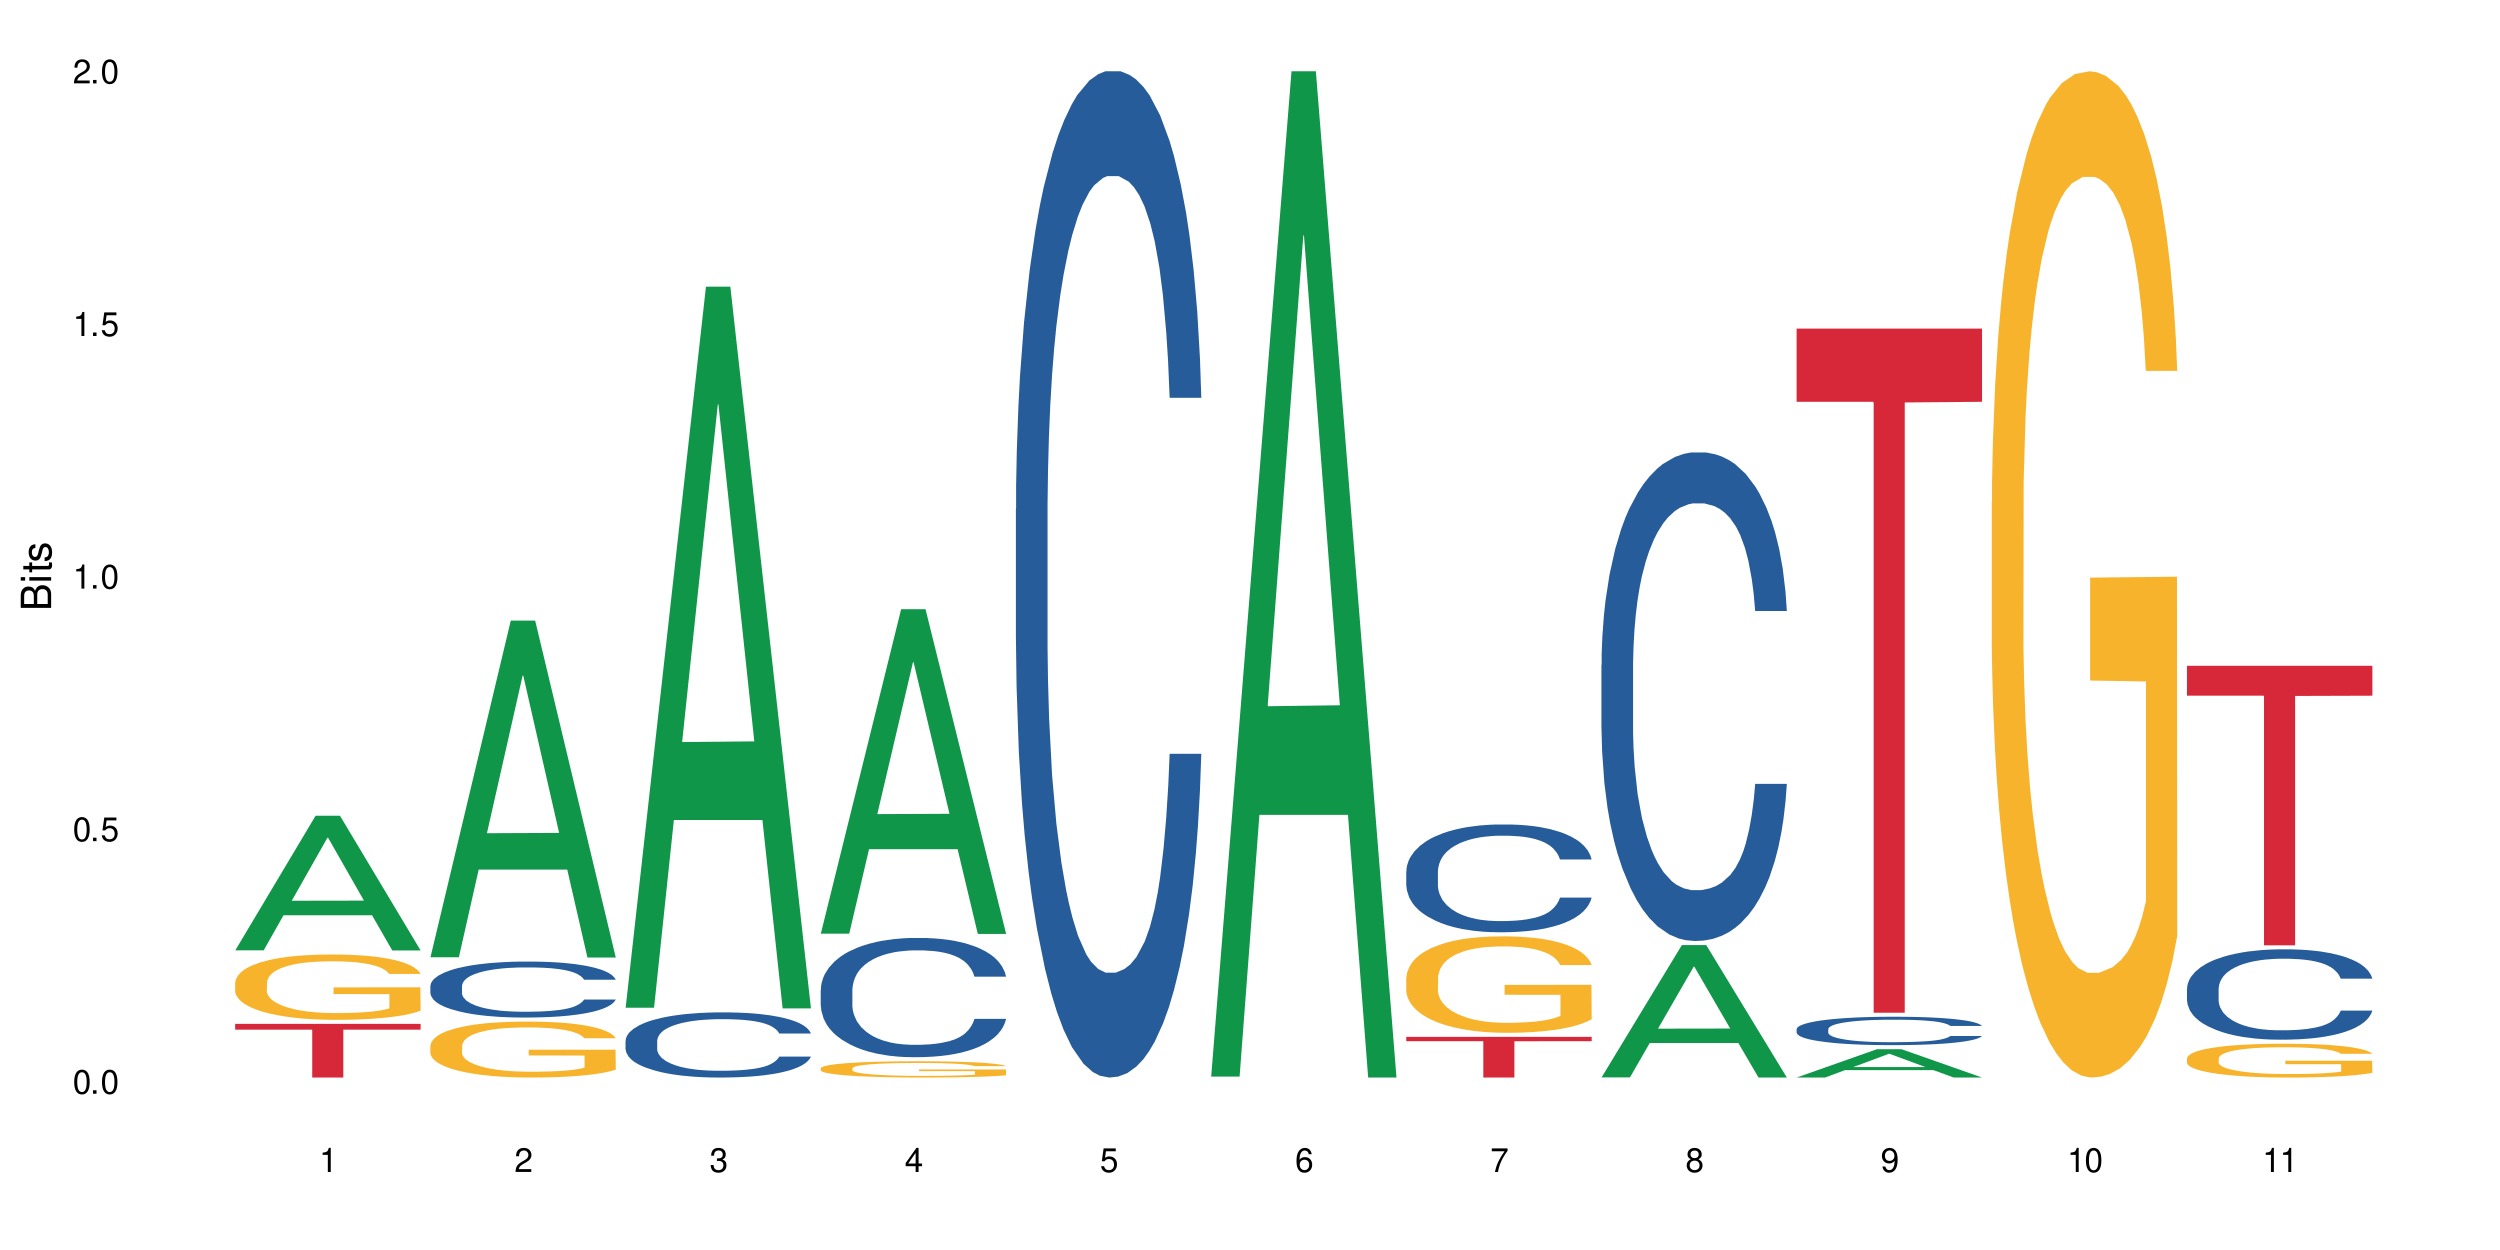 <?xml version="1.0" encoding="UTF-8"?>
<svg xmlns="http://www.w3.org/2000/svg" xmlns:xlink="http://www.w3.org/1999/xlink" width="720" height="360" viewBox="0 0 720 360">
<defs>
<g>
<g id="glyph-0-0">
</g>
<g id="glyph-0-1">
<path d="M 2.641 -6.938 C 2 -6.938 1.422 -6.656 1.078 -6.172 C 0.641 -5.562 0.406 -4.641 0.406 -3.359 C 0.406 -1.016 1.188 0.219 2.641 0.219 C 4.078 0.219 4.859 -1.016 4.859 -3.297 C 4.859 -4.641 4.656 -5.547 4.203 -6.172 C 3.844 -6.656 3.281 -6.938 2.641 -6.938 Z M 2.641 -6.188 C 3.547 -6.188 4 -5.25 4 -3.375 C 4 -1.406 3.562 -0.484 2.625 -0.484 C 1.734 -0.484 1.281 -1.438 1.281 -3.344 C 1.281 -5.25 1.734 -6.188 2.641 -6.188 Z M 2.641 -6.188 "/>
</g>
<g id="glyph-0-2">
<path d="M 1.828 -1 L 0.828 -1 L 0.828 0 L 1.828 0 Z M 1.828 -1 "/>
</g>
<g id="glyph-0-3">
<path d="M 4.562 -6.797 L 1.062 -6.797 L 0.547 -3.094 L 1.328 -3.094 C 1.719 -3.562 2.047 -3.734 2.578 -3.734 C 3.484 -3.734 4.062 -3.109 4.062 -2.094 C 4.062 -1.125 3.484 -0.531 2.578 -0.531 C 1.828 -0.531 1.375 -0.906 1.188 -1.672 L 0.328 -1.672 C 0.453 -1.109 0.547 -0.844 0.75 -0.594 C 1.125 -0.078 1.828 0.219 2.594 0.219 C 3.969 0.219 4.922 -0.781 4.922 -2.219 C 4.922 -3.562 4.031 -4.484 2.719 -4.484 C 2.25 -4.484 1.859 -4.359 1.469 -4.062 L 1.734 -5.969 L 4.562 -5.969 Z M 4.562 -6.797 "/>
</g>
<g id="glyph-0-4">
<path d="M 2.484 -4.938 L 2.484 0 L 3.328 0 L 3.328 -6.938 L 2.766 -6.938 C 2.469 -5.875 2.281 -5.734 0.984 -5.562 L 0.984 -4.938 Z M 2.484 -4.938 "/>
</g>
<g id="glyph-0-5">
<path d="M 4.859 -0.828 L 1.281 -0.828 C 1.359 -1.406 1.672 -1.781 2.5 -2.281 L 3.469 -2.828 C 4.406 -3.344 4.906 -4.062 4.906 -4.906 C 4.906 -5.484 4.672 -6.031 4.266 -6.406 C 3.859 -6.766 3.375 -6.938 2.719 -6.938 C 1.859 -6.938 1.219 -6.625 0.844 -6.031 C 0.609 -5.672 0.5 -5.234 0.484 -4.531 L 1.328 -4.531 C 1.359 -5.016 1.406 -5.281 1.531 -5.516 C 1.75 -5.938 2.188 -6.203 2.703 -6.203 C 3.469 -6.203 4.031 -5.641 4.031 -4.891 C 4.031 -4.344 3.719 -3.859 3.125 -3.516 L 2.234 -3 C 0.812 -2.172 0.406 -1.531 0.328 -0.016 L 4.859 -0.016 Z M 4.859 -0.828 "/>
</g>
<g id="glyph-0-6">
<path d="M 2.125 -3.188 L 2.578 -3.188 C 3.5 -3.188 3.984 -2.766 3.984 -1.922 C 3.984 -1.062 3.469 -0.531 2.594 -0.531 C 1.656 -0.531 1.203 -1 1.156 -2.016 L 0.312 -2.016 C 0.344 -1.453 0.438 -1.094 0.609 -0.781 C 0.953 -0.109 1.625 0.219 2.547 0.219 C 3.953 0.219 4.859 -0.625 4.859 -1.938 C 4.859 -2.828 4.516 -3.297 3.703 -3.594 C 4.344 -3.844 4.656 -4.328 4.656 -5.031 C 4.656 -6.219 3.875 -6.938 2.578 -6.938 C 1.203 -6.938 0.484 -6.172 0.453 -4.703 L 1.297 -4.703 C 1.312 -5.125 1.344 -5.359 1.453 -5.578 C 1.641 -5.969 2.062 -6.203 2.594 -6.203 C 3.344 -6.203 3.797 -5.75 3.797 -5 C 3.797 -4.516 3.609 -4.219 3.25 -4.047 C 3.016 -3.953 2.703 -3.922 2.125 -3.906 Z M 2.125 -3.188 "/>
</g>
<g id="glyph-0-7">
<path d="M 3.141 -1.672 L 3.141 0 L 3.984 0 L 3.984 -1.672 L 4.984 -1.672 L 4.984 -2.438 L 3.984 -2.438 L 3.984 -6.938 L 3.359 -6.938 L 0.266 -2.578 L 0.266 -1.672 Z M 3.141 -2.438 L 1 -2.438 L 3.141 -5.5 Z M 3.141 -2.438 "/>
</g>
<g id="glyph-0-8">
<path d="M 4.781 -5.125 C 4.609 -6.266 3.891 -6.938 2.844 -6.938 C 2.094 -6.938 1.422 -6.578 1.031 -5.953 C 0.594 -5.266 0.406 -4.422 0.406 -3.172 C 0.406 -2 0.578 -1.25 0.984 -0.641 C 1.359 -0.078 1.953 0.219 2.703 0.219 C 3.984 0.219 4.922 -0.75 4.922 -2.094 C 4.922 -3.375 4.062 -4.281 2.844 -4.281 C 2.172 -4.281 1.641 -4.031 1.281 -3.516 C 1.281 -5.234 1.828 -6.188 2.797 -6.188 C 3.391 -6.188 3.797 -5.797 3.938 -5.125 Z M 2.734 -3.531 C 3.547 -3.531 4.062 -2.953 4.062 -2.031 C 4.062 -1.156 3.484 -0.531 2.703 -0.531 C 1.922 -0.531 1.328 -1.188 1.328 -2.078 C 1.328 -2.938 1.906 -3.531 2.734 -3.531 Z M 2.734 -3.531 "/>
</g>
<g id="glyph-0-9">
<path d="M 4.984 -6.797 L 0.438 -6.797 L 0.438 -5.969 L 4.109 -5.969 C 2.5 -3.656 1.828 -2.234 1.328 0 L 2.219 0 C 2.594 -2.172 3.453 -4.047 4.984 -6.094 Z M 4.984 -6.797 "/>
</g>
<g id="glyph-0-10">
<path d="M 3.75 -3.656 C 4.469 -4.094 4.688 -4.438 4.688 -5.078 C 4.688 -6.172 3.844 -6.938 2.641 -6.938 C 1.438 -6.938 0.594 -6.172 0.594 -5.094 C 0.594 -4.438 0.812 -4.094 1.516 -3.656 C 0.734 -3.266 0.359 -2.703 0.359 -1.922 C 0.359 -0.656 1.281 0.219 2.641 0.219 C 3.984 0.219 4.922 -0.656 4.922 -1.922 C 4.922 -2.703 4.531 -3.266 3.75 -3.656 Z M 2.641 -6.188 C 3.359 -6.188 3.812 -5.75 3.812 -5.062 C 3.812 -4.406 3.344 -3.984 2.641 -3.984 C 1.922 -3.984 1.453 -4.406 1.453 -5.078 C 1.453 -5.75 1.922 -6.188 2.641 -6.188 Z M 2.641 -3.266 C 3.484 -3.266 4.062 -2.719 4.062 -1.906 C 4.062 -1.078 3.484 -0.531 2.625 -0.531 C 1.797 -0.531 1.219 -1.094 1.219 -1.906 C 1.219 -2.719 1.781 -3.266 2.641 -3.266 Z M 2.641 -3.266 "/>
</g>
<g id="glyph-0-11">
<path d="M 0.516 -1.578 C 0.672 -0.453 1.406 0.219 2.438 0.219 C 3.188 0.219 3.859 -0.141 4.266 -0.766 C 4.688 -1.453 4.891 -2.297 4.891 -3.547 C 4.891 -4.719 4.703 -5.453 4.312 -6.078 C 3.938 -6.641 3.344 -6.938 2.594 -6.938 C 1.297 -6.938 0.359 -5.969 0.359 -4.625 C 0.359 -3.344 1.234 -2.453 2.453 -2.453 C 3.094 -2.453 3.578 -2.672 4.016 -3.203 C 4 -1.484 3.469 -0.531 2.5 -0.531 C 1.906 -0.531 1.484 -0.906 1.359 -1.578 Z M 2.578 -6.203 C 3.375 -6.203 3.969 -5.531 3.969 -4.641 C 3.969 -3.797 3.391 -3.188 2.547 -3.188 C 1.734 -3.188 1.234 -3.766 1.234 -4.688 C 1.234 -5.562 1.797 -6.203 2.578 -6.203 Z M 2.578 -6.203 "/>
</g>
<g id="glyph-1-0">
</g>
<g id="glyph-1-1">
<path d="M 0 -0.953 L 0 -4.891 C 0 -5.719 -0.234 -6.344 -0.734 -6.797 C -1.188 -7.234 -1.812 -7.469 -2.5 -7.469 C -3.547 -7.469 -4.188 -7 -4.625 -5.875 C -4.984 -6.688 -5.625 -7.094 -6.531 -7.094 C -7.172 -7.094 -7.734 -6.859 -8.141 -6.391 C -8.562 -5.922 -8.75 -5.344 -8.75 -4.5 L -8.75 -0.953 Z M -4.984 -2.062 L -7.766 -2.062 L -7.766 -4.219 C -7.766 -4.844 -7.688 -5.203 -7.453 -5.5 C -7.219 -5.812 -6.859 -5.969 -6.375 -5.969 C -5.891 -5.969 -5.531 -5.812 -5.297 -5.5 C -5.062 -5.203 -4.984 -4.844 -4.984 -4.219 Z M -0.984 -2.062 L -4 -2.062 L -4 -4.781 C -4 -5.766 -3.438 -6.359 -2.484 -6.359 C -1.547 -6.359 -0.984 -5.766 -0.984 -4.781 Z M -0.984 -2.062 "/>
</g>
<g id="glyph-1-2">
<path d="M -6.281 -1.797 L -6.281 -0.797 L 0 -0.797 L 0 -1.797 Z M -8.75 -1.797 L -8.75 -0.797 L -7.484 -0.797 L -7.484 -1.797 Z M -8.75 -1.797 "/>
</g>
<g id="glyph-1-3">
<path d="M -6.281 -3.047 L -6.281 -2.016 L -8.016 -2.016 L -8.016 -1.016 L -6.281 -1.016 L -6.281 -0.172 L -5.469 -0.172 L -5.469 -1.016 L -0.719 -1.016 C -0.078 -1.016 0.281 -1.453 0.281 -2.234 C 0.281 -2.5 0.25 -2.719 0.188 -3.047 L -0.641 -3.047 C -0.609 -2.906 -0.594 -2.766 -0.594 -2.562 C -0.594 -2.141 -0.719 -2.016 -1.156 -2.016 L -5.469 -2.016 L -5.469 -3.047 Z M -6.281 -3.047 "/>
</g>
<g id="glyph-1-4">
<path d="M -4.531 -5.25 C -5.766 -5.25 -6.469 -4.422 -6.469 -2.969 C -6.469 -1.516 -5.719 -0.562 -4.547 -0.562 C -3.562 -0.562 -3.094 -1.062 -2.734 -2.562 L -2.516 -3.484 C -2.344 -4.188 -2.094 -4.469 -1.641 -4.469 C -1.047 -4.469 -0.641 -3.875 -0.641 -3 C -0.641 -2.453 -0.797 -2 -1.062 -1.75 C -1.25 -1.594 -1.422 -1.531 -1.875 -1.469 L -1.875 -0.406 C -0.422 -0.453 0.281 -1.266 0.281 -2.922 C 0.281 -4.5 -0.5 -5.516 -1.719 -5.516 C -2.656 -5.516 -3.172 -4.984 -3.469 -3.734 L -3.703 -2.766 C -3.891 -1.953 -4.156 -1.609 -4.594 -1.609 C -5.188 -1.609 -5.547 -2.125 -5.547 -2.938 C -5.547 -3.75 -5.203 -4.172 -4.531 -4.203 Z M -4.531 -5.25 "/>
</g>
</g>
</defs>
<rect x="-72" y="-36" width="864" height="432" fill="rgb(100%, 100%, 100%)" fill-opacity="1"/>
<path fill-rule="nonzero" fill="rgb(6.275%, 58.824%, 28.235%)" fill-opacity="1" d="M 67.73 273.695 L 67.789 273.656 L 90.895 234.926 L 97.91 234.926 L 121.133 273.73 L 112.973 273.73 L 107.152 263.602 L 81.652 263.602 L 75.945 273.695 L 67.73 273.695 L 84.105 259.41 L 104.816 259.375 L 94.488 241.266 L 94.375 241.227 L 94.262 241.336 L 84.047 259.375 L 84.105 259.41 Z M 67.73 273.695 "/>
<path fill-rule="nonzero" fill="rgb(96.863%, 70.196%, 16.863%)" fill-opacity="1" d="M 67.73 282.957 L 67.797 282.938 L 67.797 282.594 L 68.055 281.82 L 68.707 280.758 L 69.555 279.879 L 70.465 279.191 L 71.051 278.832 L 72.027 278.316 L 72.875 277.938 L 75.023 277.164 L 77.762 276.441 L 79.258 276.133 L 80.949 275.84 L 83.359 275.512 L 84.469 275.395 L 87.855 275.117 L 91.695 274.945 L 95.93 274.895 L 97.883 274.91 L 100.555 274.98 L 104.199 275.168 L 106.285 275.34 L 107.91 275.512 L 109.605 275.738 L 111.688 276.082 L 113.645 276.492 L 115.207 276.906 L 116.77 277.422 L 118.07 277.973 L 119.18 278.574 L 120.156 279.297 L 120.742 279.898 L 121.133 280.5 L 112.078 280.5 L 111.559 279.898 L 110.973 279.434 L 109.996 278.867 L 109.02 278.453 L 108.043 278.125 L 106.219 277.68 L 104.656 277.406 L 102.703 277.164 L 100.812 277.008 L 98.664 276.906 L 97.363 276.871 L 93.91 276.871 L 90.785 276.992 L 88.961 277.129 L 87.66 277.266 L 85.836 277.523 L 84.727 277.73 L 84.078 277.867 L 82.125 278.402 L 80.82 278.883 L 80.105 279.211 L 79.191 279.727 L 78.543 280.188 L 77.824 280.875 L 77.434 281.391 L 76.914 282.562 L 76.848 285.656 L 77.043 286.309 L 77.434 287.012 L 77.957 287.633 L 78.738 288.285 L 79.52 288.781 L 80.887 289.453 L 82.059 289.902 L 82.969 290.191 L 84.727 290.656 L 85.445 290.812 L 87.137 291.121 L 88.895 291.363 L 91.047 291.566 L 92.672 291.672 L 95.277 291.758 L 98.598 291.758 L 102.508 291.652 L 104.98 291.516 L 106.676 291.379 L 107.781 291.258 L 109.148 291.07 L 110.125 290.898 L 111.039 290.707 L 112.145 290.418 L 112.145 286.309 L 96.059 286.289 L 96.059 284.367 L 121.066 284.348 L 121.133 291.07 L 119.766 291.535 L 118.07 291.98 L 116.441 292.324 L 114.75 292.617 L 112.34 292.941 L 110.387 293.148 L 107.391 293.391 L 104.656 293.543 L 101.789 293.648 L 99.25 293.699 L 96.254 293.715 L 93.586 293.684 L 90.719 293.578 L 88.441 293.441 L 86.355 293.27 L 84.273 293.047 L 81.668 292.684 L 79.973 292.395 L 78.215 292.031 L 76.457 291.602 L 74.895 291.137 L 73.852 290.777 L 72.812 290.363 L 71.703 289.848 L 70.66 289.266 L 69.879 288.73 L 69.164 288.129 L 68.645 287.562 L 68.121 286.789 L 67.859 286.172 L 67.73 285.637 Z M 67.73 282.957 "/>
<path fill-rule="nonzero" fill="rgb(83.922%, 15.686%, 22.353%)" fill-opacity="1" d="M 67.73 294.879 L 121.133 294.879 L 121.133 296.535 L 98.875 296.547 L 98.875 310.332 L 89.922 310.332 L 89.922 296.562 L 89.793 296.535 L 67.73 296.535 Z M 67.73 294.879 "/>
<path fill-rule="nonzero" fill="rgb(6.275%, 58.824%, 28.235%)" fill-opacity="1" d="M 123.941 275.688 L 124 275.594 L 147.105 178.727 L 154.125 178.727 L 177.344 275.777 L 169.184 275.777 L 163.367 250.445 L 137.863 250.445 L 132.156 275.688 L 123.941 275.688 L 140.316 239.965 L 161.027 239.875 L 150.699 194.582 L 150.586 194.492 L 150.473 194.766 L 140.258 239.875 L 140.316 239.965 Z M 123.941 275.688 "/>
<path fill-rule="nonzero" fill="rgb(14.51%, 36.078%, 60%)" fill-opacity="1" d="M 123.941 283.953 L 124.008 283.938 L 124.008 283.586 L 124.203 283.023 L 124.66 282.316 L 125.113 281.832 L 126.285 280.961 L 127.914 280.125 L 129.609 279.477 L 130.844 279.094 L 131.953 278.797 L 134.492 278.254 L 136.121 277.973 L 137.879 277.723 L 140.027 277.473 L 141.59 277.324 L 145.109 277.09 L 147.711 276.984 L 149.73 276.941 L 154.094 276.941 L 156.699 277 L 158.59 277.074 L 160.672 277.191 L 162.43 277.324 L 165.492 277.648 L 168.227 278.062 L 169.465 278.297 L 171.418 278.754 L 172.914 279.195 L 173.957 279.578 L 175.129 280.125 L 176.172 280.785 L 176.953 281.535 L 177.344 282.172 L 168.227 282.172 L 167.77 281.582 L 167.25 281.125 L 166.273 280.52 L 165.297 280.094 L 163.93 279.668 L 162.691 279.387 L 160.996 279.105 L 159.5 278.93 L 157.938 278.797 L 156.438 278.711 L 153.574 278.621 L 150.254 278.621 L 149.016 278.648 L 146.477 278.77 L 145.109 278.871 L 143.152 279.078 L 141.785 279.27 L 140.156 279.562 L 139.051 279.812 L 137.684 280.195 L 136.707 280.535 L 135.598 281.023 L 134.949 281.391 L 134.363 281.801 L 133.84 282.289 L 133.449 282.805 L 133.191 283.348 L 133.059 283.879 L 133.059 286.16 L 133.191 286.691 L 133.516 287.312 L 134.363 288.211 L 135.598 288.988 L 137.031 289.609 L 138.398 290.051 L 139.18 290.258 L 140.223 290.492 L 141.852 290.785 L 144.195 291.082 L 145.562 291.199 L 147.648 291.316 L 149.797 291.375 L 152.66 291.375 L 155.203 291.316 L 156.895 291.242 L 158.652 291.125 L 161.062 290.875 L 162.559 290.641 L 163.863 290.359 L 164.84 290.078 L 165.492 289.844 L 166.469 289.387 L 167.25 288.887 L 167.836 288.371 L 168.227 287.871 L 177.344 287.871 L 176.953 288.461 L 176.367 289.035 L 175.781 289.461 L 174.867 289.977 L 173.828 290.434 L 172.328 290.949 L 171.09 291.289 L 169.465 291.656 L 167.965 291.938 L 166.336 292.188 L 163.93 292.48 L 162.363 292.629 L 160.672 292.762 L 158.652 292.879 L 156.113 292.98 L 153.379 293.039 L 150.84 293.055 L 148.102 293.027 L 146.086 292.965 L 143.414 292.836 L 140.094 292.57 L 137.684 292.289 L 135.793 292.008 L 134.168 291.715 L 132.344 291.316 L 130 290.668 L 128.566 290.168 L 127.59 289.754 L 126.48 289.18 L 125.699 288.664 L 124.789 287.84 L 124.137 286.797 L 123.941 285.984 Z M 123.941 283.953 "/>
<path fill-rule="nonzero" fill="rgb(96.863%, 70.196%, 16.863%)" fill-opacity="1" d="M 123.941 301.121 L 124.008 301.105 L 124.008 300.812 L 124.27 300.148 L 124.918 299.238 L 125.766 298.488 L 126.676 297.898 L 127.266 297.59 L 128.242 297.148 L 129.086 296.824 L 131.234 296.16 L 133.973 295.543 L 135.469 295.277 L 137.164 295.027 L 139.57 294.75 L 140.68 294.645 L 144.066 294.41 L 147.906 294.262 L 152.141 294.219 L 154.094 294.234 L 156.766 294.293 L 160.41 294.453 L 162.496 294.602 L 164.125 294.75 L 165.816 294.941 L 167.902 295.234 L 169.855 295.586 L 171.418 295.941 L 172.98 296.383 L 174.281 296.852 L 175.391 297.367 L 176.367 297.984 L 176.953 298.5 L 177.344 299.016 L 168.293 299.016 L 167.77 298.5 L 167.184 298.105 L 166.207 297.617 L 165.23 297.266 L 164.254 296.984 L 162.43 296.602 L 160.867 296.367 L 158.914 296.16 L 157.023 296.027 L 154.875 295.941 L 153.574 295.91 L 150.121 295.91 L 146.996 296.016 L 145.172 296.133 L 143.871 296.25 L 142.047 296.469 L 140.941 296.648 L 140.289 296.766 L 138.336 297.223 L 137.031 297.633 L 136.316 297.914 L 135.402 298.355 L 134.754 298.75 L 134.035 299.34 L 133.645 299.781 L 133.125 300.781 L 133.059 303.43 L 133.254 303.988 L 133.645 304.594 L 134.168 305.125 L 134.949 305.684 L 135.73 306.109 L 137.098 306.684 L 138.27 307.066 L 139.18 307.316 L 140.941 307.715 L 141.656 307.844 L 143.348 308.109 L 145.109 308.316 L 147.258 308.492 L 148.883 308.582 L 151.488 308.656 L 154.812 308.656 L 158.719 308.566 L 161.191 308.449 L 162.887 308.332 L 163.992 308.227 L 165.359 308.066 L 166.336 307.918 L 167.25 307.758 L 168.355 307.508 L 168.355 303.988 L 152.27 303.977 L 152.27 302.328 L 177.277 302.312 L 177.344 308.066 L 175.977 308.465 L 174.281 308.848 L 172.656 309.141 L 170.961 309.391 L 168.551 309.672 L 166.598 309.848 L 163.602 310.055 L 160.867 310.184 L 158 310.273 L 155.461 310.316 L 152.465 310.332 L 149.797 310.305 L 146.93 310.215 L 144.652 310.098 L 142.566 309.949 L 140.484 309.758 L 137.879 309.449 L 136.188 309.199 L 134.426 308.891 L 132.668 308.523 L 131.105 308.125 L 130.062 307.816 L 129.023 307.465 L 127.914 307.02 L 126.871 306.52 L 126.09 306.066 L 125.375 305.551 L 124.855 305.062 L 124.332 304.402 L 124.074 303.871 L 123.941 303.418 Z M 123.941 301.121 "/>
<path fill-rule="nonzero" fill="rgb(6.275%, 58.824%, 28.235%)" fill-opacity="1" d="M 180.152 290.219 L 180.211 290.023 L 203.316 82.559 L 210.336 82.559 L 233.555 290.414 L 225.395 290.414 L 219.578 236.156 L 194.074 236.156 L 188.371 290.219 L 180.152 290.219 L 196.527 213.711 L 217.238 213.516 L 206.91 116.516 L 206.797 116.32 L 206.684 116.906 L 196.473 213.516 L 196.527 213.711 Z M 180.152 290.219 "/>
<path fill-rule="nonzero" fill="rgb(14.51%, 36.078%, 60%)" fill-opacity="1" d="M 180.152 299.738 L 180.219 299.723 L 180.219 299.309 L 180.414 298.66 L 180.871 297.836 L 181.324 297.27 L 182.5 296.258 L 184.125 295.281 L 185.82 294.527 L 187.059 294.082 L 188.164 293.738 L 190.703 293.105 L 192.332 292.777 L 194.09 292.488 L 196.238 292.195 L 197.801 292.023 L 201.32 291.75 L 203.922 291.629 L 205.941 291.578 L 210.305 291.578 L 212.91 291.648 L 214.801 291.734 L 216.883 291.871 L 218.641 292.023 L 221.703 292.402 L 224.438 292.883 L 225.676 293.156 L 227.629 293.688 L 229.125 294.203 L 230.168 294.648 L 231.34 295.281 L 232.383 296.055 L 233.164 296.926 L 233.555 297.664 L 224.438 297.664 L 223.98 296.977 L 223.461 296.445 L 222.484 295.746 L 221.508 295.246 L 220.141 294.75 L 218.902 294.426 L 217.207 294.098 L 215.711 293.895 L 214.148 293.738 L 212.648 293.637 L 209.785 293.531 L 206.465 293.531 L 205.227 293.566 L 202.688 293.703 L 201.32 293.824 L 199.363 294.062 L 197.996 294.289 L 196.371 294.629 L 195.262 294.922 L 193.895 295.367 L 192.918 295.762 L 191.812 296.328 L 191.16 296.754 L 190.574 297.234 L 190.051 297.801 L 189.66 298.402 L 189.402 299.035 L 189.27 299.652 L 189.27 302.309 L 189.402 302.926 L 189.727 303.648 L 190.574 304.691 L 191.812 305.602 L 193.242 306.32 L 194.609 306.836 L 195.395 307.074 L 196.434 307.352 L 198.062 307.691 L 200.406 308.035 L 201.773 308.172 L 203.859 308.309 L 206.008 308.379 L 208.875 308.379 L 211.414 308.309 L 213.105 308.223 L 214.863 308.086 L 217.273 307.797 L 218.773 307.52 L 220.074 307.195 L 221.051 306.871 L 221.703 306.594 L 222.68 306.062 L 223.461 305.48 L 224.047 304.883 L 224.438 304.297 L 233.555 304.297 L 233.164 304.984 L 232.578 305.652 L 231.992 306.148 L 231.082 306.75 L 230.039 307.281 L 228.539 307.883 L 227.305 308.273 L 225.676 308.703 L 224.176 309.031 L 222.551 309.32 L 220.141 309.664 L 218.578 309.836 L 216.883 309.988 L 214.863 310.125 L 212.324 310.246 L 209.59 310.316 L 207.051 310.332 L 204.316 310.297 L 202.297 310.23 L 199.625 310.074 L 196.305 309.766 L 193.895 309.441 L 192.008 309.117 L 190.379 308.773 L 188.555 308.309 L 186.211 307.555 L 184.777 306.973 L 183.801 306.492 L 182.695 305.824 L 181.914 305.223 L 181 304.266 L 180.348 303.047 L 180.152 302.105 Z M 180.152 299.738 "/>
<path fill-rule="nonzero" fill="rgb(6.275%, 58.824%, 28.235%)" fill-opacity="1" d="M 236.367 268.887 L 236.422 268.801 L 259.527 175.449 L 266.547 175.449 L 289.766 268.973 L 281.609 268.973 L 275.789 244.562 L 250.285 244.562 L 244.582 268.887 L 236.367 268.887 L 252.738 234.465 L 273.449 234.375 L 263.121 190.73 L 263.008 190.645 L 262.895 190.906 L 252.684 234.375 L 252.738 234.465 Z M 236.367 268.887 "/>
<path fill-rule="nonzero" fill="rgb(14.51%, 36.078%, 60%)" fill-opacity="1" d="M 236.367 285.082 L 236.43 285.051 L 236.43 284.297 L 236.625 283.105 L 237.082 281.598 L 237.539 280.562 L 238.711 278.707 L 240.34 276.918 L 242.031 275.539 L 243.27 274.723 L 244.375 274.094 L 246.914 272.934 L 248.543 272.336 L 250.301 271.801 L 252.449 271.27 L 254.016 270.953 L 257.531 270.453 L 260.137 270.234 L 262.152 270.137 L 266.516 270.137 L 269.121 270.266 L 271.012 270.422 L 273.094 270.672 L 274.852 270.953 L 277.914 271.645 L 280.648 272.523 L 281.887 273.027 L 283.84 274 L 285.34 274.941 L 286.379 275.758 L 287.551 276.918 L 288.594 278.332 L 289.375 279.934 L 289.766 281.281 L 280.648 281.281 L 280.191 280.027 L 279.672 279.055 L 278.695 277.766 L 277.719 276.855 L 276.352 275.945 L 275.113 275.352 L 273.422 274.754 L 271.922 274.375 L 270.359 274.094 L 268.863 273.906 L 265.996 273.719 L 262.676 273.719 L 261.438 273.781 L 258.898 274.031 L 257.531 274.25 L 255.578 274.691 L 254.211 275.098 L 252.582 275.727 L 251.473 276.262 L 250.105 277.078 L 249.129 277.797 L 248.023 278.836 L 247.371 279.621 L 246.785 280.5 L 246.266 281.535 L 245.875 282.633 L 245.613 283.793 L 245.484 284.926 L 245.484 289.789 L 245.613 290.922 L 245.938 292.238 L 246.785 294.152 L 248.023 295.816 L 249.457 297.137 L 250.824 298.078 L 251.605 298.52 L 252.645 299.02 L 254.273 299.648 L 256.617 300.277 L 257.984 300.527 L 260.07 300.777 L 262.219 300.902 L 265.086 300.902 L 267.625 300.777 L 269.316 300.621 L 271.074 300.371 L 273.484 299.836 L 274.984 299.336 L 276.285 298.738 L 277.262 298.141 L 277.914 297.641 L 278.891 296.664 L 279.672 295.598 L 280.258 294.5 L 280.648 293.434 L 289.766 293.434 L 289.375 294.688 L 288.789 295.914 L 288.203 296.824 L 287.293 297.922 L 286.25 298.895 L 284.75 299.992 L 283.516 300.715 L 281.887 301.5 L 280.387 302.098 L 278.762 302.629 L 276.352 303.258 L 274.789 303.57 L 273.094 303.855 L 271.074 304.105 L 268.535 304.324 L 265.801 304.449 L 263.262 304.484 L 260.527 304.418 L 258.508 304.293 L 255.836 304.012 L 252.516 303.445 L 250.105 302.852 L 248.219 302.254 L 246.59 301.625 L 244.766 300.777 L 242.422 299.398 L 240.988 298.328 L 240.012 297.449 L 238.906 296.227 L 238.125 295.129 L 237.211 293.371 L 236.562 291.141 L 236.367 289.414 Z M 236.367 285.082 "/>
<path fill-rule="nonzero" fill="rgb(96.863%, 70.196%, 16.863%)" fill-opacity="1" d="M 236.367 307.652 L 236.43 307.648 L 236.43 307.562 L 236.691 307.371 L 237.344 307.105 L 238.188 306.887 L 239.102 306.715 L 239.688 306.625 L 240.664 306.496 L 241.512 306.402 L 243.66 306.211 L 246.395 306.031 L 247.891 305.953 L 249.586 305.883 L 251.996 305.801 L 253.102 305.77 L 256.488 305.703 L 260.332 305.66 L 264.562 305.645 L 266.516 305.652 L 269.188 305.668 L 272.836 305.715 L 274.918 305.758 L 276.547 305.801 L 278.238 305.855 L 280.324 305.941 L 282.277 306.043 L 283.84 306.148 L 285.402 306.277 L 286.707 306.414 L 287.812 306.562 L 288.789 306.742 L 289.375 306.891 L 289.766 307.043 L 280.715 307.043 L 280.191 306.891 L 279.605 306.777 L 278.629 306.637 L 277.652 306.531 L 276.676 306.449 L 274.852 306.34 L 273.289 306.27 L 271.336 306.211 L 269.449 306.172 L 267.301 306.148 L 265.996 306.137 L 262.543 306.137 L 259.418 306.168 L 257.594 306.203 L 256.293 306.238 L 254.469 306.301 L 253.363 306.352 L 252.711 306.387 L 250.758 306.52 L 249.457 306.641 L 248.738 306.719 L 247.828 306.848 L 247.176 306.965 L 246.461 307.137 L 246.07 307.266 L 245.547 307.555 L 245.484 308.324 L 245.68 308.488 L 246.07 308.664 L 246.59 308.816 L 247.371 308.98 L 248.152 309.105 L 249.52 309.27 L 250.691 309.383 L 251.605 309.457 L 253.363 309.57 L 254.078 309.609 L 255.773 309.688 L 257.531 309.746 L 259.68 309.797 L 261.309 309.824 L 263.914 309.844 L 267.234 309.844 L 271.141 309.82 L 273.617 309.785 L 275.309 309.75 L 276.418 309.719 L 277.785 309.672 L 278.762 309.629 L 279.672 309.582 L 280.781 309.512 L 280.781 308.488 L 264.695 308.484 L 264.695 308.004 L 289.699 308 L 289.766 309.672 L 288.398 309.789 L 286.707 309.898 L 285.078 309.984 L 283.383 310.059 L 280.977 310.141 L 279.02 310.191 L 276.023 310.25 L 273.289 310.289 L 270.426 310.316 L 267.887 310.328 L 264.891 310.332 L 262.219 310.324 L 259.355 310.297 L 257.074 310.266 L 254.992 310.223 L 252.906 310.164 L 250.301 310.074 L 248.609 310.004 L 246.852 309.914 L 245.094 309.805 L 243.527 309.691 L 242.488 309.602 L 241.445 309.496 L 240.34 309.371 L 239.297 309.223 L 238.516 309.09 L 237.797 308.941 L 237.277 308.801 L 236.758 308.609 L 236.496 308.453 L 236.367 308.32 Z M 236.367 307.652 "/>
<path fill-rule="nonzero" fill="rgb(14.51%, 36.078%, 60%)" fill-opacity="1" d="M 292.578 146.621 L 292.641 146.355 L 292.641 140 L 292.836 129.934 L 293.293 117.215 L 293.75 108.477 L 294.922 92.844 L 296.551 77.746 L 298.242 66.09 L 299.48 59.203 L 300.586 53.902 L 303.125 44.102 L 304.754 39.07 L 306.512 34.566 L 308.664 30.062 L 310.227 27.414 L 313.742 23.176 L 316.348 21.32 L 318.367 20.527 L 322.73 20.527 L 325.332 21.586 L 327.223 22.91 L 329.305 25.031 L 331.066 27.414 L 334.125 33.242 L 336.859 40.66 L 338.098 44.898 L 340.051 53.109 L 341.551 61.055 L 342.59 67.945 L 343.762 77.746 L 344.805 89.668 L 345.586 103.176 L 345.977 114.566 L 336.859 114.566 L 336.406 103.973 L 335.883 95.758 L 334.906 84.898 L 333.93 77.215 L 332.562 69.535 L 331.324 64.5 L 329.633 59.469 L 328.133 56.289 L 326.57 53.902 L 325.074 52.316 L 322.207 50.727 L 318.887 50.727 L 317.648 51.254 L 315.109 53.375 L 313.742 55.23 L 311.789 58.938 L 310.422 62.383 L 308.793 67.68 L 307.684 72.184 L 306.316 79.07 L 305.34 85.164 L 304.234 93.906 L 303.582 100.527 L 302.996 107.945 L 302.477 116.688 L 302.086 125.957 L 301.824 135.762 L 301.695 145.297 L 301.695 186.355 L 301.824 195.895 L 302.148 207.02 L 302.996 223.18 L 304.234 237.219 L 305.668 248.344 L 307.035 256.293 L 307.816 260 L 308.859 264.238 L 310.484 269.535 L 312.832 274.836 L 314.199 276.953 L 316.281 279.074 L 318.43 280.133 L 321.297 280.133 L 323.836 279.074 L 325.527 277.75 L 327.289 275.629 L 329.695 271.125 L 331.195 266.887 L 332.496 261.855 L 333.473 256.82 L 334.125 252.582 L 335.102 244.371 L 335.883 235.363 L 336.469 226.094 L 336.859 217.086 L 345.977 217.086 L 345.586 227.684 L 345 238.012 L 344.414 245.695 L 343.504 254.969 L 342.461 263.18 L 340.965 272.449 L 339.727 278.543 L 338.098 285.168 L 336.602 290.199 L 334.973 294.703 L 332.562 300 L 331 302.648 L 329.305 305.035 L 327.289 307.152 L 324.746 309.008 L 322.012 310.066 L 319.473 310.332 L 316.738 309.801 L 314.719 308.742 L 312.047 306.359 L 308.727 301.59 L 306.316 296.559 L 304.43 291.523 L 302.801 286.227 L 300.977 279.074 L 298.633 267.418 L 297.199 258.41 L 296.223 250.992 L 295.117 240.664 L 294.336 231.391 L 293.422 216.555 L 292.773 197.746 L 292.578 183.18 Z M 292.578 146.621 "/>
<path fill-rule="nonzero" fill="rgb(6.275%, 58.824%, 28.235%)" fill-opacity="1" d="M 348.789 310.059 L 348.844 309.789 L 371.953 20.527 L 378.969 20.527 L 402.188 310.332 L 394.031 310.332 L 388.211 234.684 L 362.711 234.684 L 357.004 310.059 L 348.789 310.059 L 365.164 203.391 L 385.871 203.117 L 375.547 67.875 L 375.434 67.602 L 375.316 68.418 L 365.105 203.117 L 365.164 203.391 Z M 348.789 310.059 "/>
<path fill-rule="nonzero" fill="rgb(14.51%, 36.078%, 60%)" fill-opacity="1" d="M 405 250.965 L 405.066 250.934 L 405.066 250.254 L 405.262 249.176 L 405.715 247.812 L 406.172 246.879 L 407.344 245.203 L 408.973 243.586 L 410.664 242.336 L 411.902 241.598 L 413.012 241.031 L 415.551 239.98 L 417.18 239.441 L 418.938 238.961 L 421.086 238.477 L 422.648 238.195 L 426.164 237.738 L 428.77 237.543 L 430.789 237.457 L 435.152 237.457 L 437.758 237.57 L 439.645 237.711 L 441.73 237.938 L 443.488 238.195 L 446.547 238.82 L 449.285 239.613 L 450.52 240.066 L 452.473 240.945 L 453.973 241.797 L 455.016 242.535 L 456.188 243.586 L 457.227 244.863 L 458.012 246.309 L 458.402 247.531 L 449.285 247.531 L 448.828 246.395 L 448.309 245.516 L 447.328 244.352 L 446.352 243.527 L 444.984 242.707 L 443.746 242.168 L 442.055 241.629 L 440.559 241.289 L 438.992 241.031 L 437.496 240.863 L 434.629 240.691 L 431.309 240.691 L 430.07 240.746 L 427.531 240.977 L 426.164 241.172 L 424.211 241.57 L 422.844 241.941 L 421.215 242.508 L 420.109 242.988 L 418.742 243.727 L 417.766 244.379 L 416.656 245.316 L 416.004 246.027 L 415.418 246.82 L 414.898 247.758 L 414.508 248.75 L 414.246 249.801 L 414.117 250.82 L 414.117 255.219 L 414.246 256.242 L 414.574 257.434 L 415.418 259.164 L 416.656 260.668 L 418.09 261.859 L 419.457 262.711 L 420.238 263.109 L 421.281 263.562 L 422.91 264.129 L 425.254 264.699 L 426.621 264.926 L 428.703 265.152 L 430.855 265.266 L 433.719 265.266 L 436.258 265.152 L 437.953 265.008 L 439.711 264.781 L 442.121 264.301 L 443.617 263.848 L 444.922 263.309 L 445.898 262.77 L 446.547 262.312 L 447.523 261.434 L 448.309 260.469 L 448.895 259.477 L 449.285 258.512 L 458.402 258.512 L 458.012 259.648 L 457.426 260.754 L 456.836 261.574 L 455.926 262.57 L 454.883 263.449 L 453.387 264.441 L 452.148 265.094 L 450.52 265.805 L 449.023 266.344 L 447.395 266.824 L 444.984 267.395 L 443.422 267.676 L 441.73 267.934 L 439.711 268.16 L 437.172 268.359 L 434.434 268.473 L 431.895 268.5 L 429.16 268.441 L 427.141 268.328 L 424.473 268.074 L 421.148 267.562 L 418.742 267.023 L 416.852 266.484 L 415.223 265.918 L 413.402 265.152 L 411.055 263.902 L 409.625 262.938 L 408.648 262.145 L 407.539 261.035 L 406.758 260.043 L 405.848 258.453 L 405.195 256.441 L 405 254.879 Z M 405 250.965 "/>
<path fill-rule="nonzero" fill="rgb(96.863%, 70.196%, 16.863%)" fill-opacity="1" d="M 405 281.566 L 405.066 281.539 L 405.066 281.031 L 405.324 279.891 L 405.977 278.316 L 406.824 277.023 L 407.734 276.008 L 408.32 275.477 L 409.297 274.715 L 410.145 274.156 L 412.293 273.012 L 415.027 271.949 L 416.527 271.492 L 418.219 271.059 L 420.629 270.578 L 421.738 270.398 L 425.121 269.992 L 428.965 269.738 L 433.199 269.664 L 435.152 269.688 L 437.82 269.789 L 441.469 270.07 L 443.551 270.324 L 445.18 270.578 L 446.875 270.906 L 448.957 271.414 L 450.91 272.023 L 452.473 272.633 L 454.039 273.395 L 455.34 274.207 L 456.445 275.094 L 457.426 276.16 L 458.012 277.047 L 458.402 277.938 L 449.348 277.938 L 448.828 277.047 L 448.242 276.363 L 447.266 275.527 L 446.289 274.918 L 445.312 274.434 L 443.488 273.773 L 441.926 273.367 L 439.973 273.012 L 438.082 272.785 L 435.934 272.633 L 434.629 272.582 L 431.18 272.582 L 428.055 272.758 L 426.23 272.961 L 424.926 273.164 L 423.105 273.547 L 421.996 273.852 L 421.348 274.055 L 419.391 274.84 L 418.09 275.551 L 417.375 276.031 L 416.461 276.793 L 415.809 277.48 L 415.094 278.496 L 414.703 279.254 L 414.184 280.98 L 414.117 285.547 L 414.312 286.512 L 414.703 287.555 L 415.223 288.465 L 416.004 289.43 L 416.785 290.168 L 418.156 291.156 L 419.328 291.816 L 420.238 292.246 L 421.996 292.934 L 422.715 293.16 L 424.406 293.617 L 426.164 293.973 L 428.312 294.277 L 429.941 294.43 L 432.547 294.559 L 435.867 294.559 L 439.777 294.406 L 442.25 294.203 L 443.945 294 L 445.051 293.82 L 446.418 293.543 L 447.395 293.289 L 448.309 293.008 L 449.414 292.578 L 449.414 286.512 L 433.328 286.488 L 433.328 283.645 L 458.336 283.621 L 458.402 293.543 L 457.031 294.227 L 455.34 294.887 L 453.711 295.395 L 452.02 295.824 L 449.609 296.309 L 447.656 296.613 L 444.66 296.969 L 441.926 297.195 L 439.059 297.348 L 436.52 297.426 L 433.523 297.449 L 430.855 297.398 L 427.988 297.246 L 425.707 297.043 L 423.625 296.789 L 421.543 296.461 L 418.938 295.926 L 417.242 295.496 L 415.484 294.961 L 413.727 294.328 L 412.164 293.645 L 411.121 293.109 L 410.078 292.5 L 408.973 291.738 L 407.93 290.879 L 407.148 290.09 L 406.434 289.203 L 405.91 288.363 L 405.391 287.223 L 405.129 286.309 L 405 285.523 Z M 405 281.566 "/>
<path fill-rule="nonzero" fill="rgb(83.922%, 15.686%, 22.353%)" fill-opacity="1" d="M 405 298.613 L 458.402 298.613 L 458.402 299.867 L 436.145 299.879 L 436.145 310.332 L 427.191 310.332 L 427.191 299.891 L 427.062 299.867 L 405 299.867 Z M 405 298.613 "/>
<path fill-rule="nonzero" fill="rgb(6.275%, 58.824%, 28.235%)" fill-opacity="1" d="M 461.211 310.297 L 461.27 310.262 L 484.375 272.18 L 491.391 272.18 L 514.613 310.332 L 506.453 310.332 L 500.633 300.375 L 475.133 300.375 L 469.426 310.297 L 461.211 310.297 L 477.586 296.254 L 498.297 296.219 L 487.969 278.414 L 487.855 278.379 L 487.742 278.484 L 477.527 296.219 L 477.586 296.254 Z M 461.211 310.297 "/>
<path fill-rule="nonzero" fill="rgb(14.51%, 36.078%, 60%)" fill-opacity="1" d="M 461.211 191.535 L 461.277 191.406 L 461.277 188.32 L 461.473 183.434 L 461.926 177.258 L 462.383 173.016 L 463.555 165.426 L 465.184 158.098 L 466.879 152.438 L 468.113 149.094 L 469.223 146.523 L 471.762 141.762 L 473.391 139.32 L 475.148 137.133 L 477.297 134.945 L 478.859 133.66 L 482.375 131.602 L 484.98 130.703 L 487 130.316 L 491.363 130.316 L 493.969 130.832 L 495.855 131.473 L 497.941 132.504 L 499.699 133.66 L 502.762 136.488 L 505.496 140.09 L 506.73 142.148 L 508.688 146.137 L 510.184 149.992 L 511.227 153.34 L 512.398 158.098 L 513.441 163.883 L 514.223 170.441 L 514.613 175.973 L 505.496 175.973 L 505.039 170.828 L 504.52 166.844 L 503.543 161.57 L 502.562 157.84 L 501.195 154.109 L 499.961 151.664 L 498.266 149.223 L 496.77 147.68 L 495.207 146.523 L 493.707 145.75 L 490.844 144.977 L 487.52 144.977 L 486.285 145.234 L 483.742 146.266 L 482.375 147.164 L 480.422 148.965 L 479.055 150.637 L 477.426 153.211 L 476.32 155.395 L 474.953 158.738 L 473.977 161.699 L 472.867 165.941 L 472.219 169.156 L 471.633 172.758 L 471.109 177.004 L 470.719 181.504 L 470.457 186.262 L 470.328 190.891 L 470.328 210.828 L 470.457 215.457 L 470.785 220.859 L 471.633 228.703 L 472.867 235.52 L 474.301 240.922 L 475.668 244.781 L 476.449 246.582 L 477.492 248.637 L 479.121 251.211 L 481.465 253.781 L 482.832 254.812 L 484.918 255.84 L 487.066 256.355 L 489.93 256.355 L 492.469 255.84 L 494.164 255.199 L 495.922 254.168 L 498.332 251.98 L 499.828 249.926 L 501.133 247.48 L 502.109 245.039 L 502.762 242.98 L 503.738 238.992 L 504.52 234.621 L 505.105 230.117 L 505.496 225.746 L 514.613 225.746 L 514.223 230.891 L 513.637 235.906 L 513.051 239.637 L 512.137 244.137 L 511.094 248.125 L 509.598 252.625 L 508.359 255.582 L 506.73 258.797 L 505.234 261.242 L 503.605 263.43 L 501.195 266 L 499.633 267.285 L 497.941 268.445 L 495.922 269.473 L 493.383 270.375 L 490.648 270.887 L 488.105 271.016 L 485.371 270.758 L 483.352 270.246 L 480.684 269.086 L 477.363 266.773 L 474.953 264.328 L 473.062 261.887 L 471.438 259.312 L 469.613 255.84 L 467.27 250.18 L 465.836 245.809 L 464.859 242.207 L 463.75 237.191 L 462.969 232.691 L 462.059 225.488 L 461.406 216.355 L 461.211 209.285 Z M 461.211 191.535 "/>
<path fill-rule="nonzero" fill="rgb(6.275%, 58.824%, 28.235%)" fill-opacity="1" d="M 517.422 310.324 L 517.48 310.316 L 540.586 302.16 L 547.602 302.16 L 570.824 310.332 L 562.664 310.332 L 556.848 308.199 L 531.344 308.199 L 525.637 310.324 L 517.422 310.324 L 533.797 307.316 L 554.508 307.309 L 544.18 303.496 L 544.066 303.488 L 543.953 303.512 L 533.738 307.309 L 533.797 307.316 Z M 517.422 310.324 "/>
<path fill-rule="nonzero" fill="rgb(14.51%, 36.078%, 60%)" fill-opacity="1" d="M 517.422 296.383 L 517.488 296.375 L 517.488 296.195 L 517.684 295.91 L 518.141 295.555 L 518.594 295.309 L 519.766 294.867 L 521.395 294.441 L 523.09 294.113 L 524.324 293.918 L 525.434 293.77 L 527.973 293.492 L 529.602 293.352 L 531.359 293.223 L 533.508 293.098 L 535.07 293.02 L 538.586 292.902 L 541.191 292.848 L 543.211 292.828 L 547.574 292.828 L 550.18 292.855 L 552.066 292.895 L 554.152 292.953 L 555.91 293.02 L 558.973 293.188 L 561.707 293.395 L 562.945 293.516 L 564.898 293.746 L 566.395 293.969 L 567.438 294.164 L 568.609 294.441 L 569.652 294.777 L 570.434 295.156 L 570.824 295.477 L 561.707 295.477 L 561.25 295.18 L 560.73 294.949 L 559.754 294.641 L 558.777 294.426 L 557.41 294.207 L 556.172 294.066 L 554.477 293.926 L 552.98 293.836 L 551.418 293.77 L 549.918 293.723 L 547.055 293.68 L 543.734 293.68 L 542.496 293.695 L 539.957 293.754 L 538.586 293.805 L 536.633 293.91 L 535.266 294.008 L 533.637 294.156 L 532.531 294.285 L 531.164 294.477 L 530.188 294.648 L 529.078 294.895 L 528.43 295.082 L 527.844 295.293 L 527.32 295.539 L 526.93 295.801 L 526.672 296.074 L 526.539 296.344 L 526.539 297.504 L 526.672 297.77 L 526.996 298.086 L 527.844 298.539 L 529.078 298.938 L 530.512 299.25 L 531.879 299.473 L 532.66 299.578 L 533.703 299.699 L 535.332 299.848 L 537.676 299.996 L 539.043 300.059 L 541.129 300.117 L 543.277 300.145 L 546.141 300.145 L 548.684 300.117 L 550.375 300.078 L 552.133 300.02 L 554.543 299.891 L 556.039 299.773 L 557.344 299.633 L 558.32 299.488 L 558.973 299.371 L 559.949 299.137 L 560.73 298.883 L 561.316 298.621 L 561.707 298.367 L 570.824 298.367 L 570.434 298.668 L 569.848 298.957 L 569.262 299.176 L 568.348 299.438 L 567.309 299.668 L 565.809 299.93 L 564.57 300.102 L 562.945 300.289 L 561.445 300.43 L 559.816 300.559 L 557.41 300.707 L 555.844 300.781 L 554.152 300.848 L 552.133 300.91 L 549.594 300.961 L 546.859 300.992 L 544.32 300.996 L 541.582 300.984 L 539.566 300.953 L 536.895 300.887 L 533.574 300.75 L 531.164 300.609 L 529.273 300.469 L 527.648 300.316 L 525.824 300.117 L 523.48 299.789 L 522.047 299.535 L 521.07 299.324 L 519.961 299.035 L 519.18 298.773 L 518.27 298.355 L 517.617 297.824 L 517.422 297.414 Z M 517.422 296.383 "/>
<path fill-rule="nonzero" fill="rgb(83.922%, 15.686%, 22.353%)" fill-opacity="1" d="M 517.422 94.629 L 570.824 94.629 L 570.824 115.719 L 548.566 115.906 L 548.566 291.664 L 539.613 291.664 L 539.613 116.09 L 539.484 115.719 L 517.422 115.719 Z M 517.422 94.629 "/>
<path fill-rule="nonzero" fill="rgb(96.863%, 70.196%, 16.863%)" fill-opacity="1" d="M 573.633 144.652 L 573.699 144.387 L 573.699 139.094 L 573.961 127.184 L 574.609 110.777 L 575.457 97.277 L 576.371 86.691 L 576.957 81.133 L 577.934 73.195 L 578.777 67.371 L 580.93 55.461 L 583.664 44.348 L 585.16 39.582 L 586.855 35.082 L 589.266 30.055 L 590.371 28.203 L 593.758 23.965 L 597.598 21.32 L 601.832 20.527 L 603.785 20.789 L 606.457 21.848 L 610.102 24.762 L 612.188 27.406 L 613.816 30.055 L 615.508 33.496 L 617.594 38.789 L 619.547 45.141 L 621.109 51.492 L 622.672 59.43 L 623.973 67.902 L 625.082 77.164 L 626.059 88.281 L 626.645 97.543 L 627.035 106.805 L 617.984 106.805 L 617.461 97.543 L 616.875 90.398 L 615.898 81.664 L 614.922 75.312 L 613.945 70.281 L 612.121 63.402 L 610.559 59.168 L 608.605 55.461 L 606.715 53.078 L 604.566 51.492 L 603.266 50.961 L 599.812 50.961 L 596.688 52.816 L 594.863 54.934 L 593.562 57.051 L 591.738 61.02 L 590.633 64.195 L 589.98 66.312 L 588.027 74.516 L 586.723 81.93 L 586.008 86.957 L 585.098 94.898 L 584.445 102.043 L 583.727 112.629 L 583.336 120.57 L 582.816 138.566 L 582.75 186.207 L 582.945 196.262 L 583.336 207.113 L 583.859 216.641 L 584.641 226.699 L 585.422 234.375 L 586.789 244.695 L 587.961 251.578 L 588.871 256.078 L 590.633 263.223 L 591.348 265.605 L 593.039 270.367 L 594.801 274.074 L 596.949 277.25 L 598.578 278.836 L 601.18 280.16 L 604.504 280.16 L 608.41 278.574 L 610.883 276.457 L 612.578 274.34 L 613.684 272.484 L 615.051 269.574 L 616.031 266.926 L 616.941 264.016 L 618.047 259.516 L 618.047 196.262 L 601.961 195.996 L 601.961 166.355 L 626.969 166.09 L 627.035 269.574 L 625.668 276.719 L 623.973 283.602 L 622.348 288.895 L 620.652 293.395 L 618.242 298.422 L 616.289 301.598 L 613.293 305.305 L 610.559 307.688 L 607.695 309.273 L 605.152 310.066 L 602.156 310.332 L 599.488 309.805 L 596.621 308.215 L 594.344 306.098 L 592.258 303.453 L 590.176 300.012 L 587.57 294.453 L 585.879 289.953 L 584.117 284.395 L 582.359 277.777 L 580.797 270.633 L 579.754 265.074 L 578.715 258.723 L 577.605 250.781 L 576.566 241.785 L 575.785 233.578 L 575.066 224.316 L 574.547 215.582 L 574.023 203.672 L 573.766 194.145 L 573.633 185.941 Z M 573.633 144.652 "/>
<path fill-rule="nonzero" fill="rgb(14.51%, 36.078%, 60%)" fill-opacity="1" d="M 629.848 284.734 L 629.91 284.711 L 629.91 284.141 L 630.105 283.238 L 630.562 282.094 L 631.02 281.312 L 632.191 279.906 L 633.816 278.551 L 635.512 277.504 L 636.75 276.887 L 637.855 276.41 L 640.395 275.531 L 642.023 275.078 L 643.781 274.676 L 645.93 274.27 L 647.492 274.031 L 651.012 273.652 L 653.617 273.484 L 655.633 273.414 L 659.996 273.414 L 662.602 273.508 L 664.492 273.629 L 666.574 273.82 L 668.332 274.031 L 671.395 274.555 L 674.129 275.223 L 675.367 275.602 L 677.32 276.34 L 678.816 277.055 L 679.859 277.672 L 681.031 278.551 L 682.074 279.621 L 682.855 280.836 L 683.246 281.859 L 674.129 281.859 L 673.672 280.906 L 673.152 280.168 L 672.176 279.195 L 671.199 278.504 L 669.832 277.812 L 668.594 277.363 L 666.902 276.91 L 665.402 276.625 L 663.84 276.41 L 662.344 276.27 L 659.477 276.125 L 656.156 276.125 L 654.918 276.172 L 652.379 276.363 L 651.012 276.531 L 649.059 276.863 L 647.688 277.172 L 646.062 277.648 L 644.953 278.051 L 643.586 278.672 L 642.609 279.219 L 641.504 280.004 L 640.852 280.598 L 640.266 281.262 L 639.746 282.047 L 639.355 282.879 L 639.094 283.762 L 638.965 284.617 L 638.965 288.305 L 639.094 289.16 L 639.418 290.16 L 640.266 291.609 L 641.504 292.871 L 642.934 293.867 L 644.305 294.582 L 645.086 294.914 L 646.125 295.297 L 647.754 295.773 L 650.098 296.246 L 651.465 296.438 L 653.551 296.629 L 655.699 296.723 L 658.566 296.723 L 661.105 296.629 L 662.797 296.508 L 664.555 296.32 L 666.965 295.914 L 668.465 295.535 L 669.766 295.082 L 670.742 294.629 L 671.395 294.25 L 672.371 293.512 L 673.152 292.703 L 673.738 291.871 L 674.129 291.062 L 683.246 291.062 L 682.855 292.016 L 682.27 292.941 L 681.684 293.633 L 680.773 294.465 L 679.73 295.199 L 678.23 296.035 L 676.996 296.582 L 675.367 297.176 L 673.867 297.629 L 672.242 298.031 L 669.832 298.508 L 668.27 298.746 L 666.574 298.961 L 664.555 299.148 L 662.016 299.316 L 659.281 299.41 L 656.742 299.434 L 654.008 299.387 L 651.988 299.293 L 649.316 299.078 L 645.996 298.648 L 643.586 298.199 L 641.699 297.746 L 640.07 297.27 L 638.246 296.629 L 635.902 295.582 L 634.469 294.773 L 633.492 294.105 L 632.387 293.18 L 631.605 292.348 L 630.691 291.016 L 630.043 289.324 L 629.848 288.02 Z M 629.848 284.734 "/>
<path fill-rule="nonzero" fill="rgb(96.863%, 70.196%, 16.863%)" fill-opacity="1" d="M 629.848 304.77 L 629.91 304.758 L 629.91 304.582 L 630.172 304.18 L 630.824 303.629 L 631.668 303.176 L 632.582 302.82 L 633.168 302.633 L 634.145 302.367 L 634.992 302.172 L 637.141 301.773 L 639.875 301.398 L 641.371 301.238 L 643.066 301.086 L 645.477 300.918 L 646.582 300.855 L 649.969 300.715 L 653.812 300.625 L 658.043 300.598 L 659.996 300.609 L 662.668 300.645 L 666.316 300.742 L 668.398 300.828 L 670.027 300.918 L 671.719 301.035 L 673.805 301.211 L 675.758 301.426 L 677.32 301.637 L 678.883 301.906 L 680.188 302.191 L 681.293 302.5 L 682.27 302.875 L 682.855 303.184 L 683.246 303.496 L 674.195 303.496 L 673.672 303.184 L 673.086 302.945 L 672.109 302.652 L 671.133 302.438 L 670.156 302.27 L 668.332 302.039 L 666.77 301.895 L 664.816 301.773 L 662.93 301.691 L 660.777 301.637 L 659.477 301.621 L 656.023 301.621 L 652.898 301.684 L 651.074 301.754 L 649.773 301.824 L 647.949 301.957 L 646.844 302.066 L 646.191 302.137 L 644.238 302.41 L 642.934 302.66 L 642.219 302.828 L 641.309 303.098 L 640.656 303.336 L 639.941 303.691 L 639.551 303.957 L 639.027 304.562 L 638.965 306.164 L 639.16 306.5 L 639.551 306.867 L 640.07 307.188 L 640.852 307.523 L 641.633 307.781 L 643 308.129 L 644.172 308.359 L 645.086 308.512 L 646.844 308.75 L 647.559 308.832 L 649.254 308.988 L 651.012 309.113 L 653.16 309.223 L 654.789 309.273 L 657.395 309.32 L 660.715 309.32 L 664.621 309.266 L 667.098 309.195 L 668.789 309.125 L 669.895 309.062 L 671.266 308.965 L 672.242 308.875 L 673.152 308.777 L 674.258 308.625 L 674.258 306.5 L 658.176 306.492 L 658.176 305.496 L 683.18 305.488 L 683.246 308.965 L 681.879 309.203 L 680.188 309.434 L 678.559 309.613 L 676.863 309.762 L 674.453 309.934 L 672.5 310.039 L 669.504 310.164 L 666.77 310.242 L 663.906 310.297 L 661.367 310.324 L 658.371 310.332 L 655.699 310.316 L 652.836 310.262 L 650.555 310.191 L 648.473 310.102 L 646.387 309.984 L 643.781 309.801 L 642.09 309.648 L 640.332 309.461 L 638.57 309.238 L 637.008 309 L 635.969 308.812 L 634.926 308.598 L 633.816 308.332 L 632.777 308.031 L 631.996 307.754 L 631.277 307.445 L 630.758 307.148 L 630.238 306.75 L 629.977 306.43 L 629.848 306.156 Z M 629.848 304.77 "/>
<path fill-rule="nonzero" fill="rgb(83.922%, 15.686%, 22.353%)" fill-opacity="1" d="M 629.848 191.742 L 683.246 191.742 L 683.246 200.359 L 660.992 200.434 L 660.992 272.25 L 652.035 272.25 L 652.035 200.512 L 651.906 200.359 L 629.848 200.359 Z M 629.848 191.742 "/>
<g fill="rgb(0%, 0%, 0%)" fill-opacity="1">
<use xlink:href="#glyph-0-1" x="20.965" y="314.993"/>
<use xlink:href="#glyph-0-2" x="25.965" y="314.993"/>
<use xlink:href="#glyph-0-1" x="28.965" y="314.993"/>
</g>
<g fill="rgb(0%, 0%, 0%)" fill-opacity="1">
<use xlink:href="#glyph-0-1" x="20.965" y="242.251"/>
<use xlink:href="#glyph-0-2" x="25.965" y="242.251"/>
<use xlink:href="#glyph-0-3" x="28.965" y="242.251"/>
</g>
<g fill="rgb(0%, 0%, 0%)" fill-opacity="1">
<use xlink:href="#glyph-0-4" x="20.965" y="169.509"/>
<use xlink:href="#glyph-0-2" x="25.965" y="169.509"/>
<use xlink:href="#glyph-0-1" x="28.965" y="169.509"/>
</g>
<g fill="rgb(0%, 0%, 0%)" fill-opacity="1">
<use xlink:href="#glyph-0-4" x="20.965" y="96.767"/>
<use xlink:href="#glyph-0-2" x="25.965" y="96.767"/>
<use xlink:href="#glyph-0-3" x="28.965" y="96.767"/>
</g>
<g fill="rgb(0%, 0%, 0%)" fill-opacity="1">
<use xlink:href="#glyph-0-5" x="20.965" y="24.024"/>
<use xlink:href="#glyph-0-2" x="25.965" y="24.024"/>
<use xlink:href="#glyph-0-1" x="28.965" y="24.024"/>
</g>
<g fill="rgb(0%, 0%, 0%)" fill-opacity="1">
<use xlink:href="#glyph-0-4" x="91.93" y="337.532"/>
</g>
<g fill="rgb(0%, 0%, 0%)" fill-opacity="1">
<use xlink:href="#glyph-0-5" x="148.145" y="337.532"/>
</g>
<g fill="rgb(0%, 0%, 0%)" fill-opacity="1">
<use xlink:href="#glyph-0-6" x="204.355" y="337.532"/>
</g>
<g fill="rgb(0%, 0%, 0%)" fill-opacity="1">
<use xlink:href="#glyph-0-7" x="260.566" y="337.532"/>
</g>
<g fill="rgb(0%, 0%, 0%)" fill-opacity="1">
<use xlink:href="#glyph-0-3" x="316.777" y="337.532"/>
</g>
<g fill="rgb(0%, 0%, 0%)" fill-opacity="1">
<use xlink:href="#glyph-0-8" x="372.988" y="337.532"/>
</g>
<g fill="rgb(0%, 0%, 0%)" fill-opacity="1">
<use xlink:href="#glyph-0-9" x="429.199" y="337.532"/>
</g>
<g fill="rgb(0%, 0%, 0%)" fill-opacity="1">
<use xlink:href="#glyph-0-10" x="485.41" y="337.532"/>
</g>
<g fill="rgb(0%, 0%, 0%)" fill-opacity="1">
<use xlink:href="#glyph-0-11" x="541.625" y="337.532"/>
</g>
<g fill="rgb(0%, 0%, 0%)" fill-opacity="1">
<use xlink:href="#glyph-0-4" x="595.336" y="337.532"/>
<use xlink:href="#glyph-0-1" x="600.336" y="337.532"/>
</g>
<g fill="rgb(0%, 0%, 0%)" fill-opacity="1">
<use xlink:href="#glyph-0-4" x="651.547" y="337.532"/>
<use xlink:href="#glyph-0-4" x="656.547" y="337.532"/>
</g>
<g fill="rgb(0%, 0%, 0%)" fill-opacity="1">
<use xlink:href="#glyph-1-1" x="14.725" y="176.012"/>
<use xlink:href="#glyph-1-2" x="14.725" y="168.012"/>
<use xlink:href="#glyph-1-3" x="14.725" y="165.012"/>
<use xlink:href="#glyph-1-4" x="14.725" y="162.012"/>
</g>
</svg>
